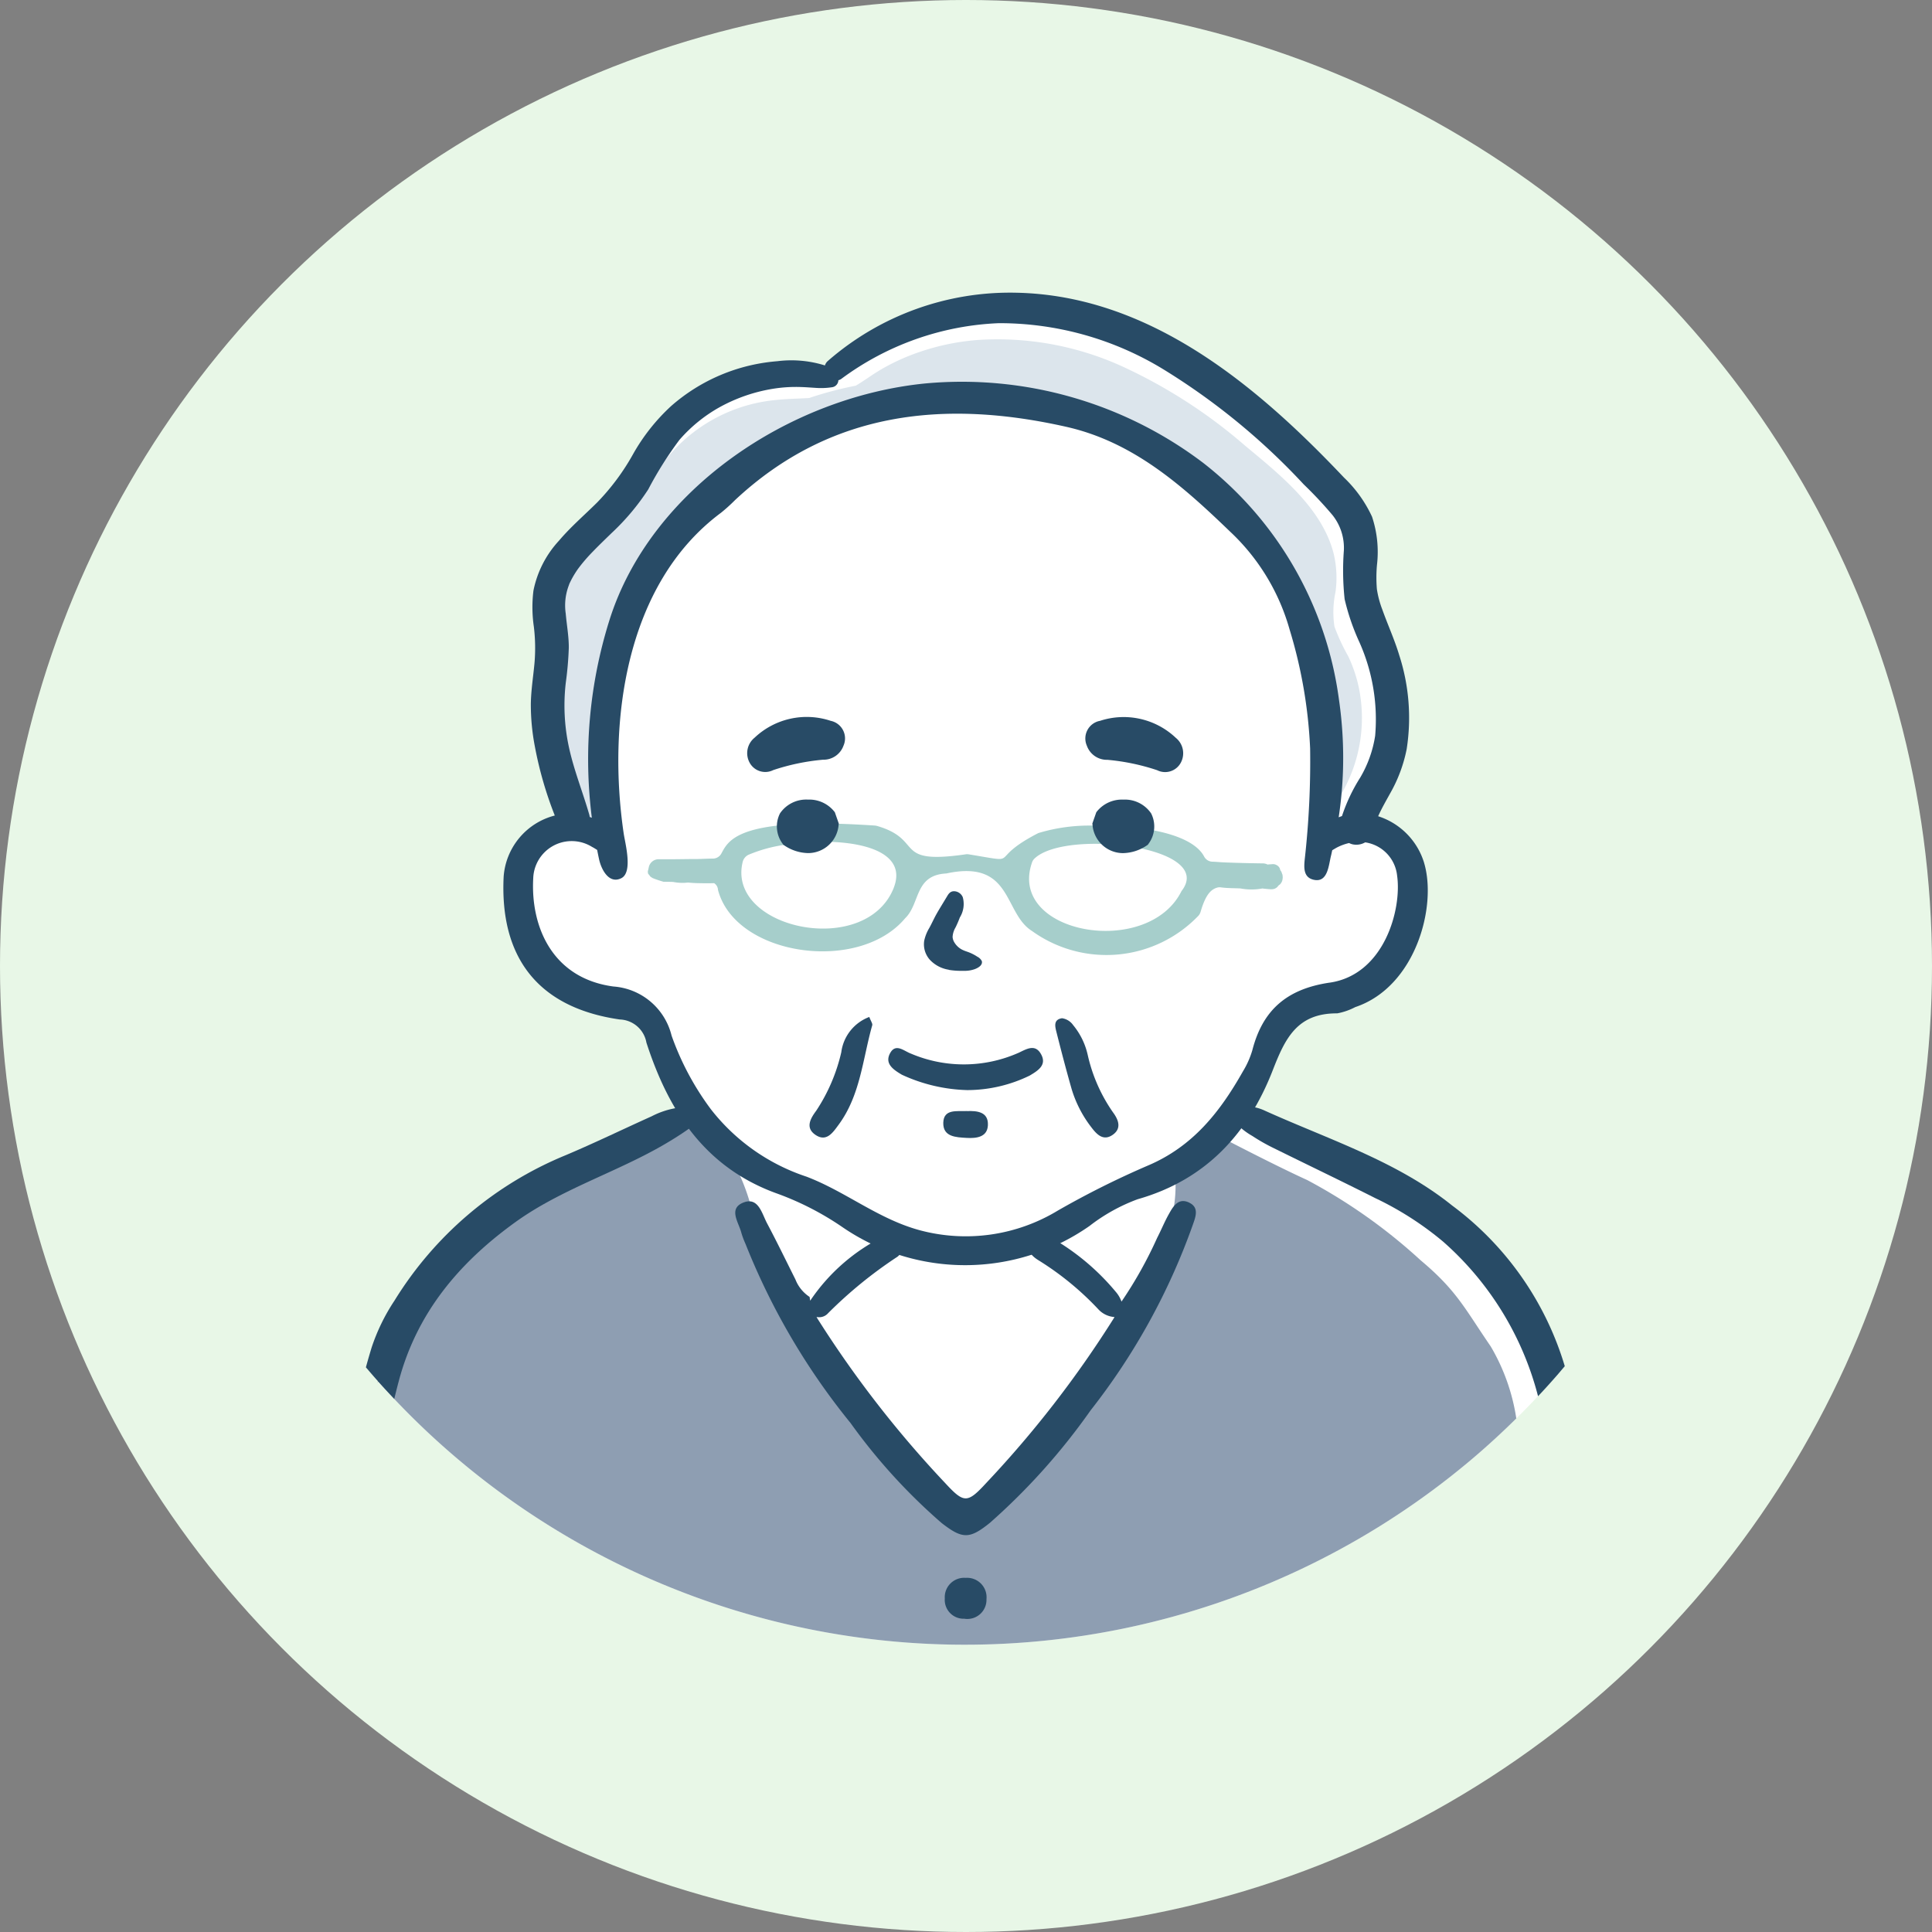 <?xml version="1.0" encoding="UTF-8"?> <svg xmlns="http://www.w3.org/2000/svg" xmlns:xlink="http://www.w3.org/1999/xlink" width="132" height="132" viewBox="0 0 132 132"><rect x="0" y="0" width="132" height="132" fill="#808080" stroke="none"/><defs><clipPath id="clip-path"><rect id="長方形_5299" data-name="長方形 5299" width="81.905" height="92.367" fill="none"></rect></clipPath></defs><g id="v-3" transform="translate(-236 -4791)"><circle id="楕円形_249" data-name="楕円形 249" cx="66" cy="66" r="66" transform="translate(236 4791)" fill="#e8f7e7"></circle><g id="グループ_1311" data-name="グループ 1311" transform="translate(261 4811)"><g id="グループ_1310" data-name="グループ 1310" clip-path="url(#clip-path)"><path id="パス_68500" data-name="パス 68500" d="M82.766,75.752c-.432.494-.867.977-1.317,1.453-.479.516-.973,1.021-1.475,1.515q-1.147,1.136-2.36,2.2c-.681.6-1.38,1.175-2.09,1.738a53.658,53.658,0,0,1-67.94-1.211c-.7-.593-1.391-1.211-2.064-1.844q-1.136-1.07-2.214-2.21-.56-.587-1.1-1.193a1.054,1.054,0,0,1-.048.113.944.944,0,0,0,.033-.128,19.6,19.6,0,0,1,1.383-4.069,16.443,16.443,0,0,1,3.586-4.779,15.932,15.932,0,0,1,5.559-4c2.752-1.3,6.6-3.272,7.169-3.48a.193.193,0,0,1,.055-.018l0,0a25.816,25.816,0,0,0,3-1.588c.1-.066.187-.124.263-.179.216-.161.333-.282.293-.34-.183-.274-.392-1.4-.962-2.547a17.2,17.2,0,0,1-.882-2.7A4.953,4.953,0,0,0,19.839,50.7c-.882-.571-2.909-.622-3.9-.984a11.426,11.426,0,0,1-2.65-2.027,14.791,14.791,0,0,1-1.248-4.055,8.228,8.228,0,0,1,0-3.012c.209-1.039.626-1.091,1.914-1.768a4.251,4.251,0,0,1,.776-.318c.7-.2.948-.018.948-.263a1.352,1.352,0,0,0-.026-.179v0c-.037-.157-.1-.4-.183-.7-.263-.908-.725-2.346-1.142-3.63-.622-1.921-.26-2.756-.337-4.417-.073-1.577.154-2.313.048-3.429v-.007c0-.055-.011-.117-.018-.176a3.648,3.648,0,0,1,.059-1.211.013.013,0,0,1,0-.011,4.573,4.573,0,0,0,.106-1.508v0a3.843,3.843,0,0,0-.07-.41c-.311-1.453.106-1.244,1.138-3.085s1.047-1.328,2.811-2.887,1.145-1.3,2.558-3.169,1.131-1.925,2.847-3.535a6.575,6.575,0,0,1,3.272-2.027,12.678,12.678,0,0,1,5.42-.348A11.085,11.085,0,0,0,33.662,6.9,29.522,29.522,0,0,1,36.205,5.4a10.514,10.514,0,0,1,3.378-1.457,37.791,37.791,0,0,1,6.338-.933,11.1,11.1,0,0,1,5.819.571A19.228,19.228,0,0,1,58.078,6.8c2.338,1.665,8.834,7.535,8.834,7.535a14.768,14.768,0,0,1,2.13,3.012,3.342,3.342,0,0,1-.154,2.964,16.726,16.726,0,0,0,1.142,3.949A29.366,29.366,0,0,1,71.9,31.01c.26,1.874-.417,2.393-.915,3.535-.443,1.014-.973,1.738-1.486,2.833q-.1.209-.2.439c-.505,1.193.044.769.9.721a2.844,2.844,0,0,1,.351.007c1.039.106.933.779,1.819,1.768s.414,1.508.52,3.272-1.3,4-2.39,5.039-1.925.779-3.015.988A11.322,11.322,0,0,0,64,51.3c-1.306.8-.984,2.159-1.453,3.557a11.477,11.477,0,0,1-1.618,2.862l.187.106c.135.073.337.183.589.322a63.153,63.153,0,0,0,5.778,2.847c2.39.933,3.118,1.87,7.067,3.894s5.039,4.834,6.847,7.433a8.149,8.149,0,0,1,1.369,3.433" transform="translate(-1.37 -1.815)" fill="#fff"></path><path id="パス_68501" data-name="パス 68501" d="M80.056,174.346q-1.147,1.136-2.36,2.2c-.681.6-1.38,1.175-2.09,1.738a53.658,53.658,0,0,1-67.94-1.211c-.7-.593-1.391-1.211-2.064-1.844q-1.136-1.07-2.214-2.21-.56-.587-1.1-1.193c.165-.4.344-.827.549-1.321a18.321,18.321,0,0,1,2.7-5.149c1.647-2.342,1.98-2.141,4.889-4.348s4.084-2.408,7.25-4.278c.875-.516,1.661-.933,2.346-1.27l0,0c.011-.011.018-.022.029-.033a7.085,7.085,0,0,1,2.906-1.65c.044-.018.091-.033.135-.048a.7.7,0,0,1,.19-.037.952.952,0,0,1,.531.117,1.288,1.288,0,0,1,.263.179,14.055,14.055,0,0,1,2.478,2.928,7.2,7.2,0,0,1,.468.875v0a13.579,13.579,0,0,1,.644,1.742c.113.362.216.725.326,1.091a29.4,29.4,0,0,0,2.833,5.972c1.109,1.962,2.276,3.886,3.531,5.757s2.565,3.641,3.949,5.347a25.219,25.219,0,0,0,3.29,3.583c.139-.091.3-.2.472-.315,2.331.271,5.61-4.315,6.631-5.6a49,49,0,0,0,4.959-7.667,24.851,24.851,0,0,0,3.008-7.861v0a9.489,9.489,0,0,0,.106-1.475c0-.26-.011-.523-.033-.783,0-.011,0-.022,0-.033a23.076,23.076,0,0,0,3.144-2.408l.626.326c1.511.779,3.693,1.885,5.262,2.6a37.407,37.407,0,0,1,7.747,5.482c2.474,2.075,3,3.279,4.787,5.885a13.7,13.7,0,0,1,1.746,4.918" transform="translate(-1.452 -97.44)" fill="#8e9eb2"></path><path id="パス_68502" data-name="パス 68502" d="M95.97,102.542l-.011-.044a.974.974,0,0,0-.059-.143c-.015-.029-.04-.051-.059-.081a.442.442,0,0,0-.22-.326.518.518,0,0,0-.282-.084.713.713,0,0,0-.091.007l-.157.011-.128.011c-.018-.007-.029-.022-.048-.029a.877.877,0,0,0-.337-.051c-.886-.011-1.764-.033-2.646-.07-.223-.011-.468-.037-.71-.044a.662.662,0,0,1-.575-.34c-.472-.911-1.826-1.486-3.455-1.8a20.037,20.037,0,0,0-4.165-.326,12.009,12.009,0,0,0-3.7.505c-.026.011-.048.022-.07.033-3.575,1.852-.919,2.042-4.71,1.424a.619.619,0,0,0-.2,0c-5.036.728-2.792-.992-6.057-1.94a.988.988,0,0,0-.15-.026c-.9-.059-1.72-.1-2.467-.121a29.637,29.637,0,0,0-4.227.128c-2.99.348-3.44,1.248-3.78,1.885a.665.665,0,0,1-.589.366c-.351,0-.71.022-1.058.029-.538,0-1.08.011-1.621.015h-.9c-.04,0-.081,0-.121,0a.686.686,0,0,0-.684.567c-.018.091-.04.176-.062.263v.033c.007.048.011.084.018.121.055.066.11.135.157.2a1.124,1.124,0,0,0,.157.1.082.082,0,0,0-.037-.011l.1.04c.223.088.45.161.681.227.165,0,.333,0,.5.007.051,0,.1,0,.157.007l.015,0a3.2,3.2,0,0,0,1,.037c.249.026.494.04.747.044.34.007.688.011,1.036,0a.572.572,0,0,1,.263.457c1.178,4.516,9.6,5.742,12.787,1.94,1.039-1,.622-2.95,2.811-3.059,4.531-.981,3.9,2.7,5.848,3.923a8.7,8.7,0,0,0,11.385-1.043.712.712,0,0,0,.146-.274c.329-1.123.681-1.526,1.164-1.65a.655.655,0,0,1,.223-.007c.446.062.922.051,1.332.073a4.114,4.114,0,0,0,1.511,0,.681.681,0,0,0,.091.015c.135.015.267.026.4.037a.89.89,0,0,0,.278-.015.534.534,0,0,0,.315-.234.968.968,0,0,0,.1-.077s0,0,.007,0a1.155,1.155,0,0,0,.081-.106.68.68,0,0,0,.081-.183c.011-.044.015-.1.022-.143v-.022a.075.075,0,0,0,0-.04.8.8,0,0,0-.026-.209m-26.547.937c-1.918,4.834-11.425,2.8-10.324-1.76a.733.733,0,0,1,.4-.5,9.954,9.954,0,0,1,2.4-.67,16.789,16.789,0,0,1,3.283-.209h0c2.741.106,5.087.981,4.238,3.14m19.663.22c-2.3,4.633-11.912,2.928-10.214-1.954a.662.662,0,0,1,.154-.253c.765-.754,2.631-1.072,4.582-1.017a14.91,14.91,0,0,1,2.759.318c2.236.487,3.817,1.5,2.719,2.906" transform="translate(-33.37 -62.825)" fill="#a6cecb"></path><path id="パス_68503" data-name="パス 68503" d="M88.922,32.57a9.689,9.689,0,0,0-.749-2.251,13.829,13.829,0,0,1-.938-2.019,6.609,6.609,0,0,1,.072-2.37,7.12,7.12,0,0,0-.12-2.592c-.777-3.123-3.676-5.422-6.064-7.407a35.274,35.274,0,0,0-8.462-5.445,20.577,20.577,0,0,0-9.7-1.778,16.083,16.083,0,0,0-4.736,1.069,14.045,14.045,0,0,0-2.211,1.1c-.5.31-.976.662-1.484.961a24.781,24.781,0,0,0-3.012.784c-.056.019-.111.04-.167.059-.749.045-1.506.051-2.236.13a10.934,10.934,0,0,0-8.194,4.939c-.456.682-.861,1.4-1.347,2.06a8.032,8.032,0,0,1-1.491,1.487c-.527.423-1.052.788-1.646,1.258A8.791,8.791,0,0,0,34.9,24.072c-1.106,1.433-1.121,3.126-1.142,4.845-.023,1.806-.49,3.57-.541,5.373a11.384,11.384,0,0,0,1.036,5.09c.074.161.152.319.231.478.06.384.126.767.2,1.148a1.232,1.232,0,0,0,1.3.879.844.844,0,0,0,1-.71,1.371,1.371,0,0,0,.082-.812,19.716,19.716,0,0,1-.394-3.8q-.014-.987.057-1.973.035-.493.091-.984c.041-.364.044-.388.108-.785a23.827,23.827,0,0,1,.976-3.9q.15-.438.317-.868.095-.246.2-.491l.076-.183.008-.018.049-.112c.273-.6.563-1.2.883-1.775s.664-1.145,1.032-1.7q.277-.413.572-.814c.091-.125.186-.248.279-.371l.074-.1q.088-.111.177-.22a23.086,23.086,0,0,1,2.669-2.755q.362-.316.737-.618.175-.141.352-.278l.111-.085c.014-.01.129-.1.146-.108q.8-.59,1.653-1.113a24.655,24.655,0,0,1,2.787-1.477c3.307-2.641,8.206-3.138,12.3-3.034a27.386,27.386,0,0,1,13.5,4.125,21.193,21.193,0,0,1,9.294,12.073,30.179,30.179,0,0,1,.9,12.655,1.015,1.015,0,0,0,.519-.305,10.3,10.3,0,0,0,2.379-8.794" transform="translate(-21.061 -5.487)" fill="#dce5ec"></path><path id="パス_68504" data-name="パス 68504" d="M82.829,187.484v0c.012.007.022.015.034.021l-.035-.024" transform="translate(-52.517 -118.873)" fill="#284b66"></path><path id="パス_68505" data-name="パス 68505" d="M99.977,169.7c-.769-.376-1.125.283-1.431.834-.281.508-.5,1.05-.767,1.565a28.393,28.393,0,0,1-2.438,4.359,2.074,2.074,0,0,0-.386-.662,16.077,16.077,0,0,0-4.291-3.631c-.543-.313-1.138-.492-1.526.177-.355.612.087,1.023.565,1.313a20.14,20.14,0,0,1,4.046,3.318,1.654,1.654,0,0,0,1.113.54c-.012.021-.022.043-.034.063a72.9,72.9,0,0,1-8.7,11.244c-1.315,1.432-1.538,1.439-2.837.032a73.782,73.782,0,0,1-8.721-11.23c-.023-.038-.042-.078-.065-.116a.812.812,0,0,0,.792-.257,29.859,29.859,0,0,1,4.65-3.8.8.8,0,0,0,.25-1.173.773.773,0,0,0-1.059-.294,12.979,12.979,0,0,0-5.064,4.413,2.567,2.567,0,0,1-.042-.257,2.514,2.514,0,0,1-.969-1.194c-.642-1.279-1.264-2.568-1.936-3.831-.357-.672-.594-1.815-1.606-1.427-1.078.414-.324,1.367-.147,2.091a6.036,6.036,0,0,0,.284.752,46.649,46.649,0,0,0,7.17,12.224,39.532,39.532,0,0,0,6.223,6.833c1.42,1.1,1.9,1.119,3.308-.02a43.967,43.967,0,0,0,6.877-7.685A44.671,44.671,0,0,0,100.2,171.25c.19-.546.475-1.205-.22-1.545" transform="translate(-43.717 -107.529)" fill="#284b66"></path><path id="パス_68506" data-name="パス 68506" d="M22.316,152.672a.722.722,0,0,0-.183-.274.945.945,0,0,0-.692-.209,2.1,2.1,0,0,0-.307.022,5.658,5.658,0,0,0-1.614.553c-1.962.882-3.9,1.826-5.881,2.661a24.783,24.783,0,0,0-11.685,9.928,13.4,13.4,0,0,0-1.574,3.239c-.132.439-.26.878-.381,1.321.271.318.545.637.823.948a.944.944,0,0,1-.033.128,1.055,1.055,0,0,0,.048-.113q.538.6,1.1,1.193c.1-.4.194-.787.3-1.182,1.241-4.721,4.161-8.146,7.985-10.9,3.07-2.21,6.741-3.341,10.009-5.211.618-.355,1.23-.736,1.811-1.145a.2.2,0,0,0,.029-.022.757.757,0,0,0,.3-.754.87.87,0,0,0-.055-.183" transform="translate(0 -96.494)" fill="#284b66"></path><path id="パス_68507" data-name="パス 68507" d="M177.4,158.74c-3.766-3.026-8.435-4.509-12.8-6.481a3.066,3.066,0,0,0-.662-.223.926.926,0,0,0-1.1.534.724.724,0,0,0,.168.9,4.907,4.907,0,0,0,.75.523,12.58,12.58,0,0,0,1.4.8c2.331,1.153,4.677,2.273,7,3.447a21.721,21.721,0,0,1,4.629,2.968,21.061,21.061,0,0,1,6.488,10.565c.45-.476.886-.959,1.317-1.453.172-.2.34-.4.509-.6A21.246,21.246,0,0,0,177.4,158.74" transform="translate(-103.189 -96.378)" fill="#284b66"></path><path id="パス_68508" data-name="パス 68508" d="M109.506,239.929a1.327,1.327,0,0,0-1.432,1.412,1.288,1.288,0,0,0,1.334,1.38,1.307,1.307,0,0,0,1.514-1.335,1.329,1.329,0,0,0-1.416-1.457" transform="translate(-68.523 -152.125)" fill="#284b66"></path><path id="パス_68509" data-name="パス 68509" d="M106.4,141.342a9.221,9.221,0,0,1-7.326.048c-.484-.177-1.039-.734-1.425-.038-.405.733.243,1.147.8,1.478a11.314,11.314,0,0,0,4.475,1.051,9.76,9.76,0,0,0,4.258-.992c.557-.334,1.2-.716.77-1.473-.407-.722-1.006-.326-1.55-.073" transform="translate(-61.831 -89.402)" fill="#284b66"></path><path id="パス_68510" data-name="パス 68510" d="M109.384,152.765c-.653.031-1.567-.164-1.592.8s.858.993,1.6,1.035c.694.04,1.409-.064,1.448-.863.045-.919-.727-1-1.453-.968" transform="translate(-68.344 -96.855)" fill="#284b66"></path><path id="パス_68511" data-name="パス 68511" d="M84.994,137.63a12.162,12.162,0,0,1-1.71,3.99c-.384.517-.766,1.151-.076,1.637.761.536,1.2-.127,1.6-.671,1.492-2.019,1.646-4.494,2.3-6.8.034-.122-.1-.291-.2-.569a2.984,2.984,0,0,0-1.914,2.411" transform="translate(-52.515 -85.735)" fill="#284b66"></path><path id="パス_68512" data-name="パス 68512" d="M130.91,137.925a4.84,4.84,0,0,0-.988-2,1.118,1.118,0,0,0-.759-.468c-.589.09-.482.544-.381.941.325,1.289.662,2.576,1.026,3.855a8.069,8.069,0,0,0,1.358,2.653c.368.487.813.96,1.452.522s.4-1.037.034-1.533a11.054,11.054,0,0,1-1.742-3.974" transform="translate(-81.603 -85.888)" fill="#284b66"></path><path id="パス_68513" data-name="パス 68513" d="M105.879,117.119a5.088,5.088,0,0,0,.754.066l.079,0c.064,0,.128,0,.194,0a2.065,2.065,0,0,0,.754-.117c.359-.138.534-.336.477-.548a.681.681,0,0,0-.307-.3l-.033-.022a3.091,3.091,0,0,0-.413-.223c-.092-.042-.188-.076-.283-.11a2.207,2.207,0,0,1-.349-.146,1.333,1.333,0,0,1-.468-.44.826.826,0,0,1-.144-.408,1.424,1.424,0,0,1,.2-.648,7.245,7.245,0,0,0,.295-.684,1.746,1.746,0,0,0,.2-1.386.666.666,0,0,0-.593-.407c-.27,0-.384.19-.484.358l-.407.672c-.114.188-.228.377-.334.569-.086.157-.166.318-.246.479-.067.135-.134.271-.205.4l-.017.032a2.833,2.833,0,0,0-.348.872,1.583,1.583,0,0,0,.4,1.317,2.241,2.241,0,0,0,1.279.665" transform="translate(-66.056 -70.855)" fill="#284b66"></path><path id="パス_68514" data-name="パス 68514" d="M80.948,96.328l.01-.06L80.69,95.5l-.019-.027a2.194,2.194,0,0,0-1.824-.841,2.165,2.165,0,0,0-1.906.942,1.976,1.976,0,0,0,.194,2.092l.027.046.045.03a3,3,0,0,0,1.659.545h0a2.093,2.093,0,0,0,2.083-1.961" transform="translate(-48.65 -60.001)" fill="#284b66"></path><path id="パス_68515" data-name="パス 68515" d="M137.736,94.633a2.193,2.193,0,0,0-1.824.841l-.019.027-.269.767.01.06a2.094,2.094,0,0,0,2.083,1.961h0a3,3,0,0,0,1.659-.545l.045-.03.027-.046a1.978,1.978,0,0,0,.194-2.092,2.166,2.166,0,0,0-1.907-.942" transform="translate(-85.992 -60.001)" fill="#284b66"></path><path id="パス_68516" data-name="パス 68516" d="M77.75,81.15a1.226,1.226,0,0,0-.872-1.7,5.181,5.181,0,0,0-5.2,1.151,1.356,1.356,0,0,0-.348,1.693,1.215,1.215,0,0,0,1.621.521,14.834,14.834,0,0,1,3.4-.709,1.449,1.449,0,0,0,1.4-.959" transform="translate(-45.121 -50.2)" fill="#284b66"></path><path id="パス_68517" data-name="パス 68517" d="M135.326,79.454a1.227,1.227,0,0,0-.872,1.7,1.45,1.45,0,0,0,1.4.959,14.853,14.853,0,0,1,3.4.709,1.215,1.215,0,0,0,1.621-.52,1.356,1.356,0,0,0-.348-1.693,5.18,5.18,0,0,0-5.2-1.151" transform="translate(-85.195 -50.2)" fill="#284b66"></path><path id="パス_68518" data-name="パス 68518" d="M88.571,38.949a4.813,4.813,0,0,0-3.139-3.181c.233-.527.525-1.028.811-1.549a9.978,9.978,0,0,0,1.138-3.043,13.886,13.886,0,0,0-.509-6.411c-.321-1.067-.784-2.074-1.157-3.121a6.6,6.6,0,0,1-.371-1.4,9.67,9.67,0,0,1,.006-1.641,7.622,7.622,0,0,0-.337-3.3,8.794,8.794,0,0,0-1.912-2.67C77.156,6.35,69.832.192,60.727,0a18.931,18.931,0,0,0-12.9,4.668.651.651,0,0,0-.193.3,7.684,7.684,0,0,0-3.253-.289,12.473,12.473,0,0,0-7.248,3.057,13.359,13.359,0,0,0-2.625,3.323,15.671,15.671,0,0,1-2.434,3.269c-.875.868-1.816,1.674-2.613,2.616a7.056,7.056,0,0,0-1.742,3.408,9.172,9.172,0,0,0,.029,2.479,12.074,12.074,0,0,1,.036,2.542c-.087.911-.232,1.817-.244,2.734A15.126,15.126,0,0,0,27.815,31a25.64,25.64,0,0,0,1.362,4.719,4.66,4.66,0,0,0-3.494,4.176c-.268,5.412,2.244,8.94,7.933,9.759a1.913,1.913,0,0,1,1.821,1.58c1.5,4.634,3.982,8.561,8.992,10.336a19.906,19.906,0,0,1,4.38,2.257,14.82,14.82,0,0,0,16.9-.064A12.306,12.306,0,0,1,69,61.935c4.751-1.352,7.59-4.592,9.235-8.825.845-2.173,1.667-3.89,4.4-3.874a4.347,4.347,0,0,0,1.235-.429c4.1-1.372,5.6-6.845,4.7-9.857M29.924,21.921a3.846,3.846,0,0,1,.161-1.786c.021-.064.1-.275.09-.254,0,0,.105-.218.146-.295a6.672,6.672,0,0,1,.438-.713,11.2,11.2,0,0,1,1.026-1.195c.416-.432.85-.845,1.279-1.264a15.913,15.913,0,0,0,2.5-2.98,24.953,24.953,0,0,1,2.129-3.38,10.233,10.233,0,0,1,2.719-2.218,11.25,11.25,0,0,1,3.7-1.278,9.82,9.82,0,0,1,1.9-.114c.346.011.692.039,1.037.06a4.918,4.918,0,0,0,1.065-.046.5.5,0,0,0,.439-.478.669.669,0,0,0,.208-.1,19.376,19.376,0,0,1,10.755-3.8,21.492,21.492,0,0,1,11.269,3.17,45.691,45.691,0,0,1,9.561,7.844,27.986,27.986,0,0,1,1.967,2.1,3.594,3.594,0,0,1,.775,2.43,18.231,18.231,0,0,0,.054,3.317A15.485,15.485,0,0,0,84.161,23.9a12.925,12.925,0,0,1,1.065,6.374,8.028,8.028,0,0,1-1.017,2.848,11.8,11.8,0,0,0-1.249,2.634c-.076.026-.151.053-.225.085a27.228,27.228,0,0,0,.294-3.207,27.64,27.64,0,0,0-.277-4.847,24.6,24.6,0,0,0-9.267-16.156A27.287,27.287,0,0,0,54.475,6.2c-9.3.93-18.748,7.267-21.557,16.148a31.687,31.687,0,0,0-1.209,13.523c-.048-.019-.1-.036-.146-.053a1.063,1.063,0,0,0-.028-.152c-.437-1.52-1.028-2.983-1.374-4.532a13.5,13.5,0,0,1-.235-4.472,23.481,23.481,0,0,0,.208-2.4c.005-.789-.143-1.56-.21-2.344m52.2,25.217c-2.987.438-4.6,1.926-5.292,4.631a6.062,6.062,0,0,1-.638,1.432c-1.549,2.738-3.4,5.134-6.526,6.45a60.364,60.364,0,0,0-6.11,3.055,12.135,12.135,0,0,1-9.436,1.353c-2.85-.77-5.06-2.64-7.75-3.664a13.739,13.739,0,0,1-6.535-4.611,18.956,18.956,0,0,1-2.68-5.024A4.42,4.42,0,0,0,33.179,47.4c-4.2-.564-5.658-4.129-5.475-7.389a2.629,2.629,0,0,1,4.016-2.149c.114.057.232.134.351.209.044.218.086.437.135.655.147.661.661,1.7,1.513,1.276.808-.4.264-2.386.166-3.052-1.1-7.463.037-17,6.645-21.914a11.584,11.584,0,0,0,.954-.86c6.5-6.079,14.288-6.895,22.63-5.017,4.6,1.035,7.953,4.031,11.211,7.171A14.559,14.559,0,0,1,79.378,23a32.641,32.641,0,0,1,1.406,8.139,60.291,60.291,0,0,1-.368,7.565c-.057.563-.1,1.234.594,1.4.984.238,1.035-.982,1.2-1.635.032-.125.055-.252.085-.378.126-.074.25-.154.37-.213a3.487,3.487,0,0,1,.78-.279,1.166,1.166,0,0,0,.206.08,1.207,1.207,0,0,0,.894-.127,2.567,2.567,0,0,1,2.182,2.276c.329,2.3-.875,6.761-4.6,7.308" transform="translate(-16.272 0)" fill="#284b66"></path></g></g></g></svg> 